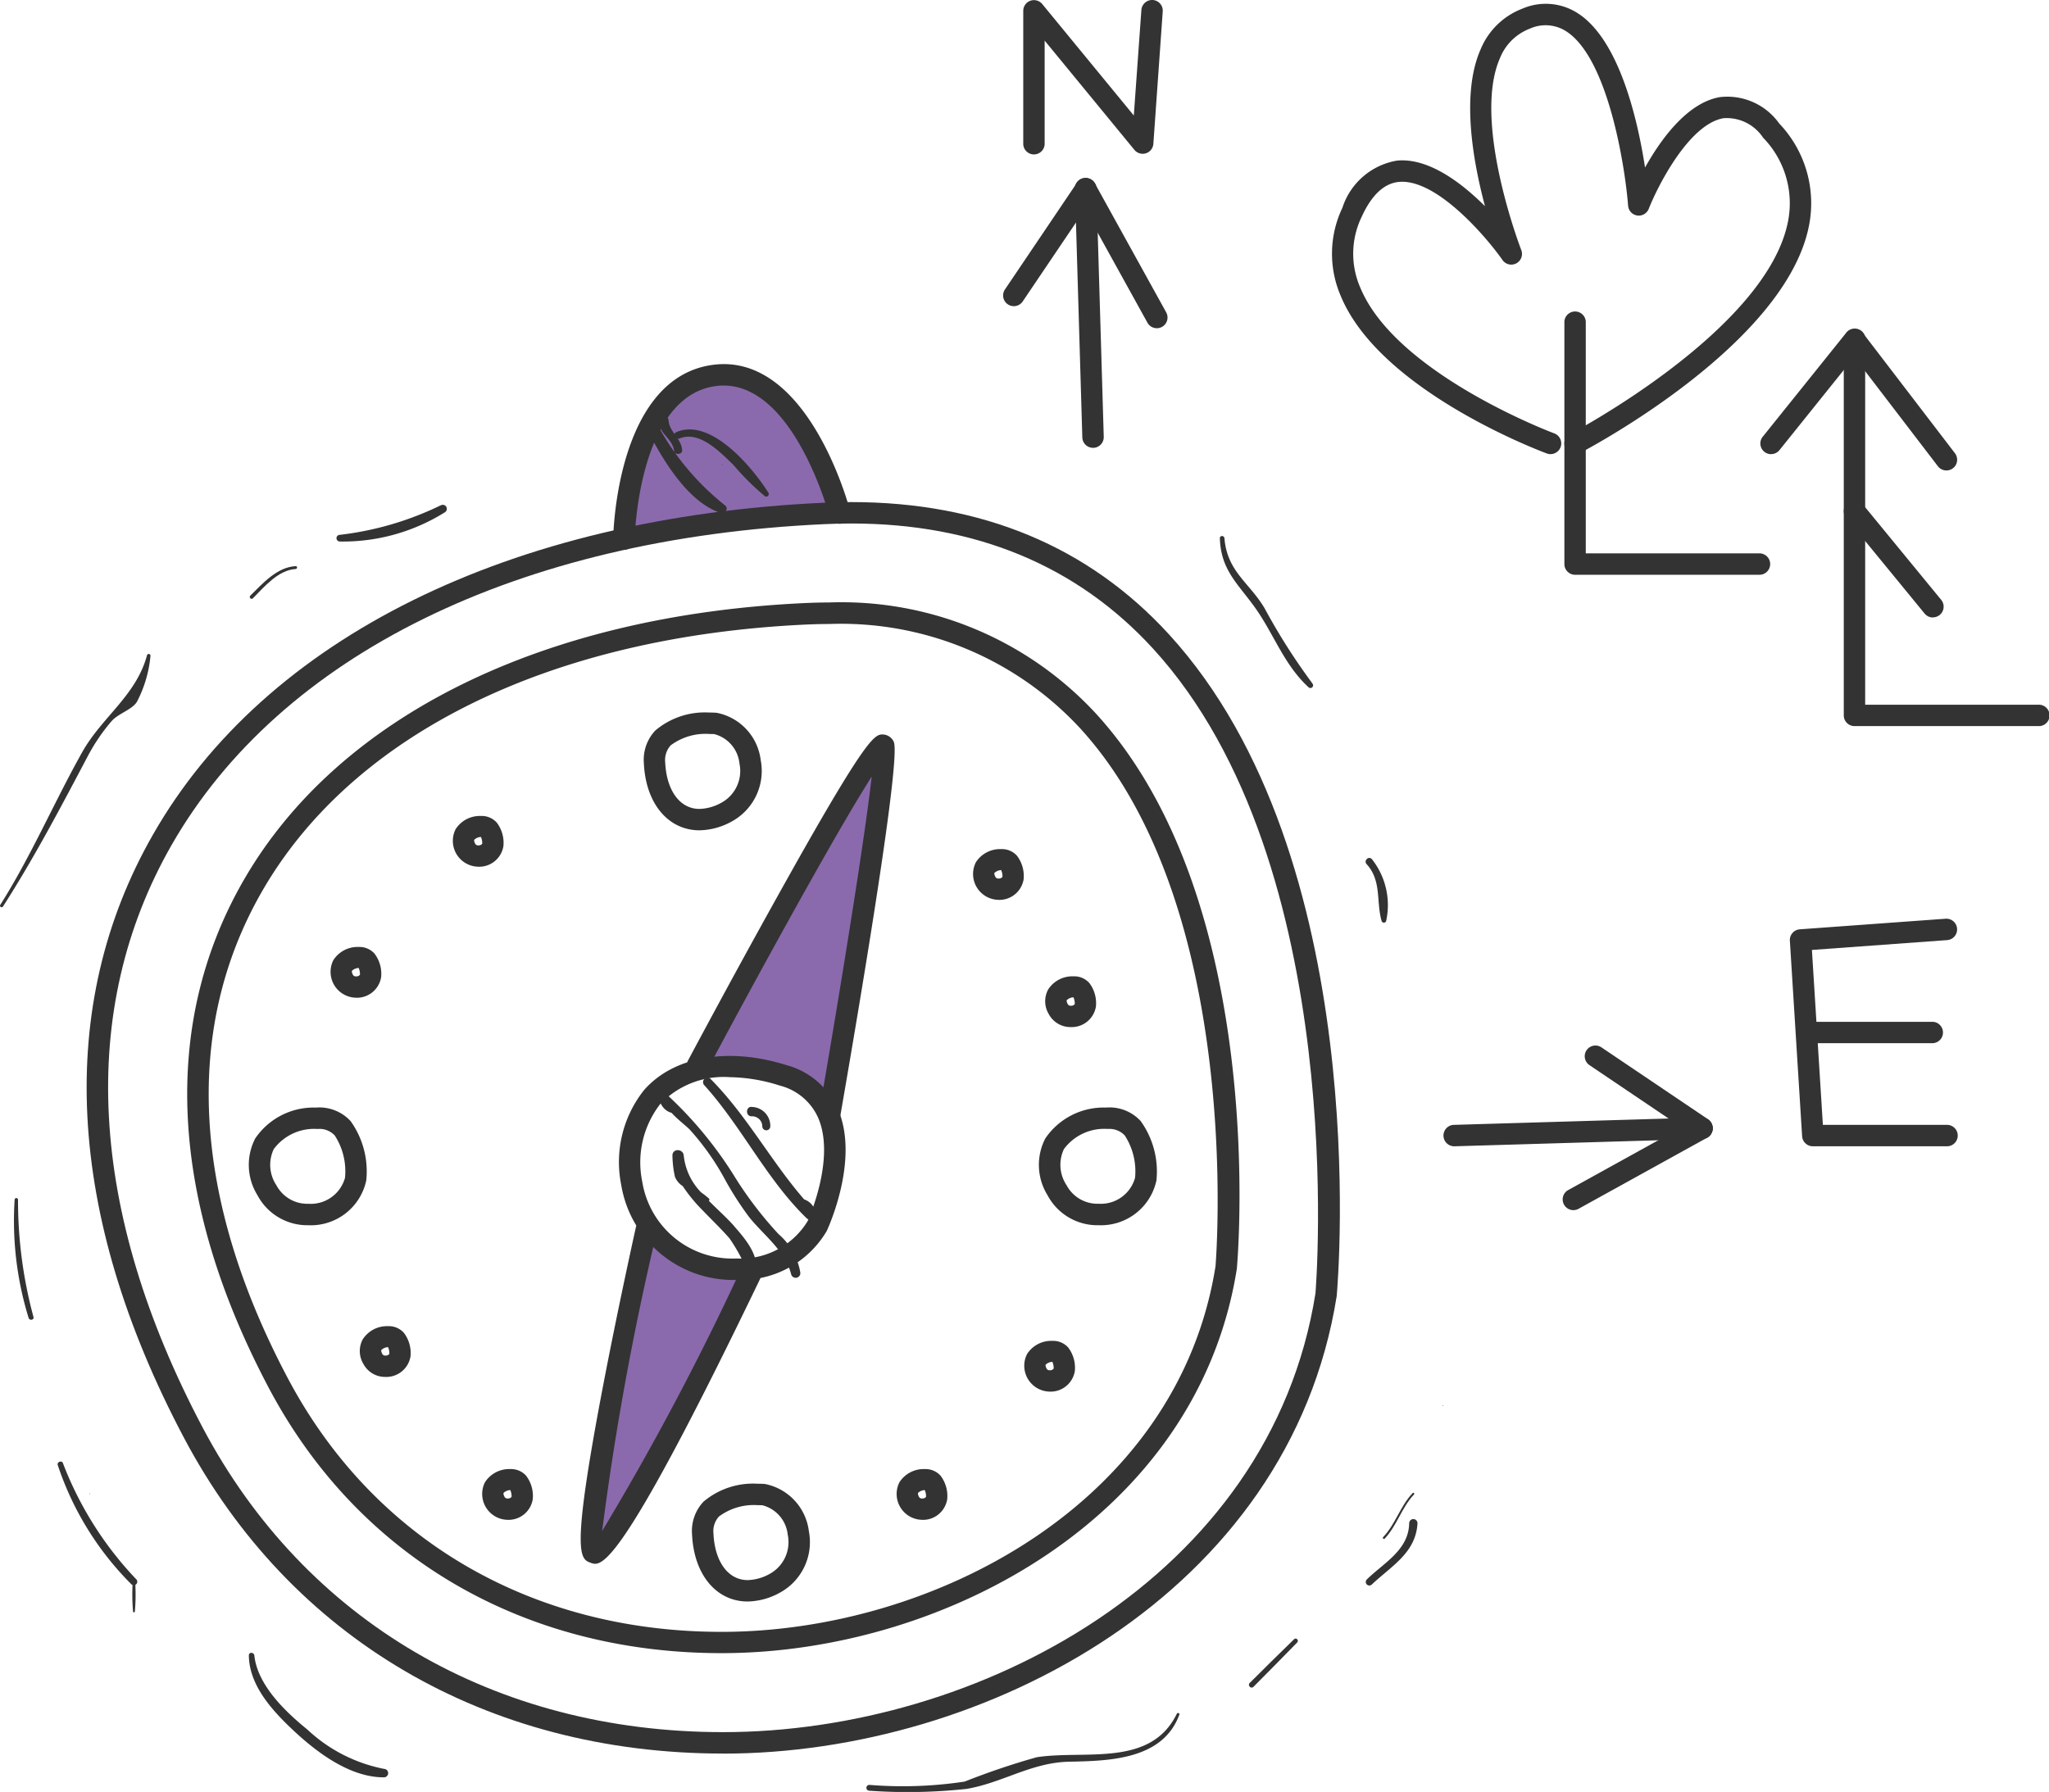 <svg xmlns="http://www.w3.org/2000/svg" xmlns:xlink="http://www.w3.org/1999/xlink" width="105.386" height="92.189" viewBox="0 0 105.386 92.189"><defs><clipPath id="a"><rect width="105.386" height="92.19" fill="none"/></clipPath></defs><g transform="translate(30.497 19.086)"><path d="M1124.705,6921.7c.224-.28,1.177-5.148,1.4-5.26a30.057,30.057,0,0,0,1.9-2.518,14.441,14.441,0,0,1,2.91-.447l2.686,2.014,2.35,4.869s-9.568,1.4-9.848,1.343A11.373,11.373,0,0,0,1124.705,6921.7Z" transform="translate(-1123.424 -6913.445)" fill="#8a6aac"/><path d="M1129.3,6951.125l9.144-15.766.332.815-2.625,17.777-1.757-1.655s-3.235-.535-3.642-.535H1129.3" transform="translate(-1123.93 -6915.855)" fill="#8a6aac"/><path d="M1126.064,6963.274l2.295,1.567s2.126.28,2.406.28h.671l-1.791,3.861-6.38,10.8s.222-3.693.28-3.917S1126.064,6963.274,1126.064,6963.274Z" transform="translate(-1123.266 -6918.925)" fill="#8a6aac"/></g><g clip-path="url(#a)"><path d="M39.523,103.712h0c-12.167,0-22.277-5.925-27.738-16.254C5.707,75.966,5.158,65.236,10.2,56.428,15.978,46.316,28.558,40.1,44.711,39.361c.478-.022.943-.033,1.4-.033,6.711,0,12.208,2.288,16.336,6.8,10.5,11.47,8.713,33.129,8.632,34.046-2.427,15.3-18.071,23.541-31.561,23.541M46.115,40.43c-.444,0-.893.011-1.354.032-15.768.717-28.018,6.735-33.609,16.512-4.841,8.465-4.286,18.828,1.6,29.969,5.265,9.956,15.02,15.667,26.765,15.667,13.034,0,28.143-7.911,30.469-22.574.014-.182,1.817-22.06-8.354-33.169C57.726,42.6,52.5,40.43,46.115,40.43" transform="translate(-2.328 -13.498)" fill="#333"/><path d="M42.143,101.245h0c-10.214,0-18.7-4.975-23.289-13.648-5.1-9.644-5.558-18.653-1.327-26.052,4.854-8.488,15.408-13.71,28.955-14.325.4-.018.792-.028,1.18-.028A17.818,17.818,0,0,1,61.4,52.91c8.811,9.626,7.313,27.787,7.246,28.556-2.039,12.861-15.172,19.779-26.5,19.779M47.66,48.3c-.37,0-.745.009-1.128.026-13.163.6-23.386,5.618-28.049,13.772-4.035,7.055-3.57,15.7,1.344,24.99,4.389,8.3,12.522,13.061,22.315,13.062,10.87,0,23.468-6.593,25.407-18.812.011-.146,1.515-18.414-6.968-27.679A16.757,16.757,0,0,0,47.66,48.3" transform="translate(-5.031 -16.197)" fill="#333"/><path d="M54.556,94.237h0a5.842,5.842,0,0,1-5.955-4.9,5.949,5.949,0,0,1,1.175-4.864c1.511-1.733,4.32-2.232,7.324-1.287a4.045,4.045,0,0,1,2.642,2.25c1.138,2.59-.5,6.132-.567,6.282a5.117,5.117,0,0,1-4.618,2.515m-.414-10.43A4.516,4.516,0,0,0,50.6,85.2a4.9,4.9,0,0,0-.914,3.989,4.7,4.7,0,0,0,4.864,3.945h0a4.024,4.024,0,0,0,3.637-1.915s1.475-3.21.538-5.34a2.953,2.953,0,0,0-1.962-1.639,8.791,8.791,0,0,0-2.627-.434" transform="translate(-16.652 -28.39)" fill="#333"/><path d="M22.548,92.807h0a2.9,2.9,0,0,1-2.62-1.543,2.962,2.962,0,0,1-.117-2.918,3.628,3.628,0,0,1,3.12-1.591,2.186,2.186,0,0,1,1.786.694,4.443,4.443,0,0,1,.807,3.053,2.916,2.916,0,0,1-2.977,2.306m.516-4.954-.083,0a2.578,2.578,0,0,0-2.214,1.038,1.888,1.888,0,0,0,.134,1.856,1.8,1.8,0,0,0,1.647.956,1.827,1.827,0,0,0,1.884-1.339,3.387,3.387,0,0,0-.528-2.175,1.075,1.075,0,0,0-.839-.338" transform="translate(-6.686 -29.774)" fill="#333"/><path d="M27.193,76.786h0a1.332,1.332,0,0,1-1.167-1.934,1.477,1.477,0,0,1,1.266-.678h.058a1.039,1.039,0,0,1,.787.337,1.718,1.718,0,0,1,.345,1.223,1.263,1.263,0,0,1-1.289,1.053m.131-1.532a.531.531,0,0,0-.341.146c-.014.025-.006.1.047.2a.162.162,0,0,0,.164.087.224.224,0,0,0,.2-.085.765.765,0,0,0-.066-.345" transform="translate(-8.88 -25.457)" fill="#333"/><path d="M36.765,66.524h0A1.331,1.331,0,0,1,35.6,64.591a1.477,1.477,0,0,1,1.266-.678h.058a1.039,1.039,0,0,1,.787.337,1.717,1.717,0,0,1,.345,1.223,1.263,1.263,0,0,1-1.289,1.052m.131-1.532a.531.531,0,0,0-.341.146c-.014.025-.006.1.047.2a.162.162,0,0,0,.164.087.226.226,0,0,0,.2-.085.765.765,0,0,0-.066-.345" transform="translate(-12.165 -21.935)" fill="#333"/><path d="M81.517,107.639h0a1.331,1.331,0,0,1-1.167-1.933,1.477,1.477,0,0,1,1.266-.678h.058a1.038,1.038,0,0,1,.787.337,1.717,1.717,0,0,1,.345,1.223,1.263,1.263,0,0,1-1.289,1.052m.131-1.532a.536.536,0,0,0-.341.145c-.014.025-.006.1.047.2a.161.161,0,0,0,.164.087.226.226,0,0,0,.2-.085.763.763,0,0,0-.066-.345" transform="translate(-27.525 -36.046)" fill="#333"/><path d="M83.166,79.085h0a1.261,1.261,0,0,1-1.138-.674A1.274,1.274,0,0,1,82,77.152a1.478,1.478,0,0,1,1.266-.678h.058a1.039,1.039,0,0,1,.787.337,1.718,1.718,0,0,1,.345,1.223,1.263,1.263,0,0,1-1.289,1.052m.131-1.532a.531.531,0,0,0-.341.146c-.014.025-.006.1.047.2a.162.162,0,0,0,.164.087.224.224,0,0,0,.2-.085.765.765,0,0,0-.066-.345" transform="translate(-28.09 -26.246)" fill="#333"/><path d="M77.508,69.121h0a1.331,1.331,0,0,1-1.167-1.933,1.479,1.479,0,0,1,1.266-.678h.058a1.036,1.036,0,0,1,.786.337,1.718,1.718,0,0,1,.345,1.223,1.263,1.263,0,0,1-1.289,1.052m.131-1.532a.533.533,0,0,0-.341.146c-.014.025-.005.1.047.2a.161.161,0,0,0,.164.088.226.226,0,0,0,.2-.085.757.757,0,0,0-.066-.345" transform="translate(-26.149 -22.827)" fill="#333"/><path d="M39.066,117.682h0a1.331,1.331,0,0,1-1.167-1.933,1.478,1.478,0,0,1,1.266-.678h.058a1.038,1.038,0,0,1,.787.337,1.717,1.717,0,0,1,.345,1.223,1.262,1.262,0,0,1-1.289,1.052m.131-1.532a.532.532,0,0,0-.341.146c-.014.025-.006.1.047.2a.162.162,0,0,0,.164.087.226.226,0,0,0,.2-.085.757.757,0,0,0-.066-.345" transform="translate(-12.955 -39.493)" fill="#333"/><path d="M29.495,106.489h0a1.261,1.261,0,0,1-1.138-.674,1.274,1.274,0,0,1-.03-1.259,1.478,1.478,0,0,1,1.266-.678h.058a1.039,1.039,0,0,1,.787.337,1.717,1.717,0,0,1,.345,1.223,1.262,1.262,0,0,1-1.289,1.052m.131-1.532a.536.536,0,0,0-.341.145c-.014.026-.006.1.047.2a.162.162,0,0,0,.164.087.223.223,0,0,0,.2-.085.756.756,0,0,0-.066-.345" transform="translate(-9.67 -35.652)" fill="#333"/><path d="M71.523,117.682h0a1.331,1.331,0,0,1-1.167-1.933,1.479,1.479,0,0,1,1.266-.678h.058a1.039,1.039,0,0,1,.787.337,1.721,1.721,0,0,1,.345,1.224,1.263,1.263,0,0,1-1.289,1.052m.131-1.532a.536.536,0,0,0-.341.146c-.014.025-.005.1.047.2a.162.162,0,0,0,.164.087.226.226,0,0,0,.2-.085.757.757,0,0,0-.066-.345" transform="translate(-24.095 -39.493)" fill="#333"/><path d="M84.419,92.807h0a2.9,2.9,0,0,1-2.62-1.543,2.963,2.963,0,0,1-.116-2.919,3.627,3.627,0,0,1,3.12-1.591,2.178,2.178,0,0,1,1.786.694A4.446,4.446,0,0,1,87.4,90.5a2.915,2.915,0,0,1-2.977,2.306m.516-4.954-.083,0a2.576,2.576,0,0,0-2.213,1.037,1.89,1.89,0,0,0,.133,1.857,1.8,1.8,0,0,0,1.647.956A1.826,1.826,0,0,0,86.3,90.367a3.385,3.385,0,0,0-.528-2.176,1.074,1.074,0,0,0-.839-.338" transform="translate(-27.921 -29.774)" fill="#333"/><path d="M61.139,77.586a.574.574,0,0,1-.095-.008.551.551,0,0,1-.449-.637c.952-5.487,2.321-13.854,2.7-17.245-1.819,2.848-5.874,10.243-8.47,15.117a.551.551,0,0,1-.973-.518c.022-.041,2.227-4.181,4.5-8.262,4.756-8.559,5.1-8.53,5.561-8.5a.642.642,0,0,1,.521.384c.349.9-1.573,12.426-2.75,19.215a.551.551,0,0,1-.543.456" transform="translate(-18.461 -19.744)" fill="#333"/><path d="M46.216,113.223a.609.609,0,0,1-.219-.049c-.558-.2-1.038-.379.62-9.061.778-4.071,1.685-8.153,1.694-8.194a.551.551,0,0,1,1.076.239,147.837,147.837,0,0,0-2.808,15.377A141.113,141.113,0,0,0,53.7,98.107a.551.551,0,1,1,.993.477c-6.393,13.288-7.855,14.639-8.478,14.639" transform="translate(-15.608 -32.772)" fill="#333"/><path d="M48.57,38.073h-.009a.551.551,0,0,1-.542-.56c.005-.336.192-8.243,5.076-8.947s7.009,7.131,7.1,7.465a.551.551,0,1,1-1.066.278c-.019-.072-1.939-7.221-5.872-6.653-3.966.572-4.131,7.8-4.132,7.876a.551.551,0,0,1-.551.541" transform="translate(-16.481 -9.789)" fill="#333"/><path d="M57.054,122.279h0c-1.618,0-2.768-1.387-2.862-3.452a2.2,2.2,0,0,1,.588-1.683,3.951,3.951,0,0,1,2.773-.924c.237,0,.386.013.386.013A2.824,2.824,0,0,1,60.2,118.66a2.959,2.959,0,0,1-1.5,3.17,3.531,3.531,0,0,1-1.647.449m.5-4.957a3,3,0,0,0-1.976.584,1.12,1.12,0,0,0-.284.872c.066,1.458.758,2.4,1.762,2.4a2.455,2.455,0,0,0,1.132-.32,1.863,1.863,0,0,0,.926-2.016,1.746,1.746,0,0,0-1.305-1.514c.009,0-.093-.005-.255-.005" transform="translate(-18.598 -39.888)" fill="#333"/><path d="M53.282,61.872h0c-1.618,0-2.77-1.387-2.863-3.451a2.194,2.194,0,0,1,.588-1.683,3.947,3.947,0,0,1,2.773-.925c.237,0,.386.014.386.014a2.824,2.824,0,0,1,2.261,2.426,2.959,2.959,0,0,1-1.5,3.171,3.528,3.528,0,0,1-1.647.448m.5-4.957A3,3,0,0,0,51.8,57.5a1.12,1.12,0,0,0-.284.872c.066,1.457.758,2.4,1.762,2.4a2.448,2.448,0,0,0,1.132-.321,1.861,1.861,0,0,0,.925-2.016,1.743,1.743,0,0,0-1.3-1.513c.007,0-.093-.005-.255-.005" transform="translate(-17.303 -19.156)" fill="#333"/><path d="M132.511,37.961h-9.454a.551.551,0,0,1-.551-.551V25a.551.551,0,1,1,1.1,0V36.86h8.9a.551.551,0,1,1,0,1.1" transform="translate(-42.045 -8.391)" fill="#333"/><path d="M154.39,46.2h-9.454a.551.551,0,0,1-.551-.551V26.32a.551.551,0,0,1,1.1,0V45.1h8.9a.551.551,0,1,1,0,1.1" transform="translate(-49.554 -8.845)" fill="#333"/><path d="M115.548,23.468a.557.557,0,0,1-.191-.034c-.349-.129-8.578-3.222-10.6-8.1a5.477,5.477,0,0,1,.084-4.54,3.566,3.566,0,0,1,2.822-2.429c1.6-.144,3.287,1.124,4.512,2.349-.633-2.368-1.23-5.8-.225-8.072A3.778,3.778,0,0,1,114.09.552a3.03,3.03,0,0,1,2.84.223c2.15,1.359,3.1,5.492,3.476,7.948.811-1.45,2.165-3.33,3.845-3.622a3.272,3.272,0,0,1,3.056,1.356,5.944,5.944,0,0,1,1.543,5.2c-1.153,6.14-11.354,11.526-11.787,11.753a.551.551,0,0,1-.51-.977c.1-.053,10.163-5.365,11.215-10.98a4.831,4.831,0,0,0-1.291-4.267,2.237,2.237,0,0,0-2.038-1c-1.767.307-3.372,3.469-3.842,4.661a.551.551,0,0,1-1.062-.16c-.158-2.037-1.038-7.621-3.2-8.983a1.96,1.96,0,0,0-1.855-.125,2.68,2.68,0,0,0-1.532,1.508c-1.448,3.274,1.066,9.814,1.092,9.879a.551.551,0,0,1-.965.516c-.824-1.178-3.39-4.192-5.322-4.02-.763.07-1.409.673-1.918,1.79a4.359,4.359,0,0,0-.07,3.659c1.842,4.433,9.889,7.459,9.971,7.488a.551.551,0,0,1-.192,1.068" transform="translate(-35.797 -0.104)" fill="#333"/><path d="M138.409,32.209a.551.551,0,0,1-.429-.9l4.286-5.338a.551.551,0,1,1,.858.69L138.839,32a.547.547,0,0,1-.43.206" transform="translate(-47.315 -8.844)" fill="#333"/><path d="M149.664,33.047a.55.55,0,0,1-.438-.216L144.5,26.654a.551.551,0,0,1,.875-.669l4.727,6.176a.551.551,0,0,1-.437.886" transform="translate(-49.554 -8.844)" fill="#333"/><path d="M148.97,45.222a.549.549,0,0,1-.426-.2L144.51,40.1a.551.551,0,0,1,.852-.7l4.034,4.916a.551.551,0,0,1-.426.9" transform="translate(-49.554 -13.455)" fill="#333"/><path d="M85.108,27.828a.551.551,0,0,1-.55-.534l-.378-12.771a.552.552,0,0,1,.535-.567h.017a.551.551,0,0,1,.55.535l.378,12.771a.551.551,0,0,1-.535.567h-.016" transform="translate(-28.891 -4.789)" fill="#333"/><path d="M79.1,20.54a.551.551,0,0,1-.456-.859l3.7-5.484a.551.551,0,1,1,.914.617l-3.7,5.483a.55.55,0,0,1-.457.243" transform="translate(-26.957 -4.789)" fill="#333"/><path d="M88.39,21.674a.55.55,0,0,1-.483-.284l-3.659-6.618a.551.551,0,1,1,.964-.533l3.659,6.618a.551.551,0,0,1-.481.818" transform="translate(-28.891 -4.789)" fill="#333"/><path d="M86.273,7.911a.551.551,0,0,1-.426-.2L81.23,2.089V7.36a.551.551,0,1,1-1.1,0V.55A.551.551,0,0,1,81.1.2l4.716,5.742L86.206.511A.557.557,0,0,1,86.794,0a.551.551,0,0,1,.51.588L86.822,7.4a.551.551,0,0,1-.549.512" transform="translate(-27.501 0)" fill="#333"/><path d="M113.552,89.014a.551.551,0,0,1-.016-1.1l12.772-.378a.564.564,0,0,1,.567.535.551.551,0,0,1-.535.567l-12.772.378h-.016" transform="translate(-38.783 -30.043)" fill="#333"/><path d="M130.133,86.7a.548.548,0,0,1-.307-.094l-5.484-3.7a.551.551,0,0,1,.617-.914l5.484,3.7a.551.551,0,0,1-.309,1.008" transform="translate(-42.592 -28.109)" fill="#333"/><path d="M122.923,92.3a.551.551,0,0,1-.267-1.033l6.618-3.66a.551.551,0,0,1,.533.964l-6.618,3.66a.551.551,0,0,1-.267.069" transform="translate(-41.999 -30.043)" fill="#333"/><path d="M148.214,83.669h-6.87a.551.551,0,0,1-.55-.516l-.63-10.061a.552.552,0,0,1,.51-.584l7.5-.545a.551.551,0,0,1,.08,1.1l-6.956.506.564,9h6.352a.551.551,0,1,1,0,1.1" transform="translate(-48.106 -24.698)" fill="#333"/><path d="M147.676,81.137h-6.509a.551.551,0,0,1,0-1.1h6.509a.551.551,0,0,1,0,1.1" transform="translate(-48.261 -27.469)" fill="#333"/><path d="M55.84,94.007c-.381-.432-.862-.857-1.309-1.31a.08.08,0,0,0,0-.121,4.605,4.605,0,0,0-.4-.314,3.193,3.193,0,0,1-.891-1.884c-.023-.369-.583-.391-.583-.011a5.448,5.448,0,0,0,.129,1.094,1.017,1.017,0,0,0,.4.478A8.128,8.128,0,0,0,54.223,93.2c.456.477.935.932,1.369,1.429a8.9,8.9,0,0,1,.992,1.876.165.165,0,0,0,.3-.033c.349-.872-.512-1.854-1.046-2.461" transform="translate(-18.072 -30.92)" fill="#333"/><path d="M57.774,92.884a19.451,19.451,0,0,1-2.311-3.035,20.314,20.314,0,0,0-3.475-4.183c-.117-.112-.375-.054-.356.139a.863.863,0,0,0,.634.831c.236.276.753.68.918.847a13.137,13.137,0,0,1,1.838,2.606,16.719,16.719,0,0,0,1.222,1.9c.758.949,1.849,1.716,2.169,2.956a.24.24,0,0,0,.466-.114,3.356,3.356,0,0,0-1.1-1.945" transform="translate(-17.72 -29.382)" fill="#333"/><path d="M60.256,90.676c-1.71-1.968-2.953-4.322-4.808-6.191a.228.228,0,0,0-.328.317c1.934,2.142,3.191,4.833,5.259,6.84a.279.279,0,0,0,.469-.257.888.888,0,0,0-.592-.709" transform="translate(-18.896 -28.972)" fill="#333"/><path d="M58.738,86.7c-.311-.024-.324.48-.009.485a.523.523,0,0,1,.555.51.206.206,0,0,0,.412.008.975.975,0,0,0-.958-1" transform="translate(-20.077 -29.755)" fill="#333"/><path d="M10.511,123.884a.064.064,0,0,0-.129,0,10.012,10.012,0,0,0,.018,1.525c.007.046.085.049.092,0a10.175,10.175,0,0,0,.018-1.524" transform="translate(-3.556 -42.496)" fill="#333"/><path d="M8.569,120.553a17.943,17.943,0,0,1-3.786-5.994c-.06-.152-.313-.052-.265.1A15.634,15.634,0,0,0,8.309,120.8a.181.181,0,0,0,.26-.25" transform="translate(-1.549 -39.292)" fill="#333"/><path d="M7.027,116.981a.016.016,0,0,0,0,.033.016.016,0,0,0,0-.033" transform="translate(-2.406 -40.149)" fill="#333"/><path d="M1.309,93.932a.087.087,0,0,0-.174,0,16.9,16.9,0,0,0,.72,6.082c.051.154.3.1.247-.059a22.887,22.887,0,0,1-.793-6.019" transform="translate(-0.382 -32.209)" fill="#333"/><path d="M7.56,51.3C7,53.374,5.244,54.467,4.226,56.283,2.776,58.871,1.6,61.629.013,64.138c-.056.089.083.171.14.083,1.585-2.466,3.007-5.168,4.374-7.759a9.708,9.708,0,0,1,1.2-1.764c.347-.409,1.073-.6,1.319-1.016a6.357,6.357,0,0,0,.694-2.359A.091.091,0,0,0,7.56,51.3" transform="translate(0 -17.584)" fill="#333"/><path d="M21.924,44.346c-.958.045-1.7.891-2.337,1.517-.088.087.046.226.133.138.593-.6,1.3-1.452,2.2-1.509.093-.006.1-.15,0-.146" transform="translate(-6.713 -15.22)" fill="#333"/><path d="M31.722,39.567a16.1,16.1,0,0,1-5.193,1.522.172.172,0,0,0-.007.344,9.88,9.88,0,0,0,5.4-1.5.206.206,0,0,0-.2-.362" transform="translate(-9.047 -13.574)" fill="#333"/><path d="M26.44,135.436a8.006,8.006,0,0,1-3.944-2.024c-1.122-.91-2.562-2.281-2.726-3.807-.019-.175-.284-.192-.282-.005.015,1.59,1.285,2.926,2.382,3.943,1.193,1.105,2.86,2.333,4.561,2.328a.217.217,0,0,0,.009-.434" transform="translate(-6.688 -44.434)" fill="#333"/><path d="M83.819,134.21c-1.354,2.786-4.736,1.859-7.211,2.244a37.835,37.835,0,0,0-3.706,1.253,21.285,21.285,0,0,1-4.9.17.149.149,0,0,0-.006.3,28.314,28.314,0,0,0,5-.093c1.859-.313,3.334-1.362,5.293-1.4,2.112-.041,4.809-.12,5.656-2.421.026-.071-.089-.122-.123-.053" transform="translate(-23.287 -46.051)" fill="#333"/><path d="M100.127,128.378q-1.15,1.119-2.285,2.253c-.125.125.066.325.192.2q1.133-1.137,2.253-2.286c.1-.106-.053-.27-.16-.166" transform="translate(-33.566 -44.049)" fill="#333"/><path d="M107.215,123.89a.016.016,0,0,0,0,.033.016.016,0,0,0,0-.033" transform="translate(-36.792 -42.52)" fill="#333"/><path d="M109.182,119.2c-.021,1.385-1.306,2.041-2.182,2.9a.183.183,0,0,0,.254.263c1-.952,2.266-1.62,2.356-3.153a.214.214,0,0,0-.428-.009" transform="translate(-36.704 -40.84)" fill="#333"/><path d="M109.823,116.943c-.64.673-.877,1.592-1.517,2.265-.05.053.028.133.077.081.638-.676.872-1.6,1.509-2.273.045-.047-.025-.12-.07-.072" transform="translate(-37.166 -40.131)" fill="#333"/><path d="M112.971,110.072a.016.016,0,0,0,0,.033.016.016,0,0,0,0-.033" transform="translate(-38.767 -37.778)" fill="#333"/><path d="M100.282,49.562A31.875,31.875,0,0,1,97.826,45.7c-.774-1.312-1.925-1.882-2.064-3.6-.012-.148-.241-.159-.236,0,.053,1.622.895,2.3,1.783,3.532.99,1.37,1.5,2.957,2.774,4.129a.138.138,0,0,0,.2-.191" transform="translate(-32.785 -14.408)" fill="#333"/><path d="M107.26,67.261c-.162-.177-.43.081-.268.258.784.86.484,1.917.772,2.925a.122.122,0,0,0,.234,0,3.807,3.807,0,0,0-.739-3.187" transform="translate(-36.704 -23.064)" fill="#333"/><path d="M54.6,37.175a13.449,13.449,0,0,1-3.465-4.106H51.2c.18.491.686.74.762,1.289.032.234.433.19.411-.045-.056-.619-.643-.922-.7-1.511a.275.275,0,0,0-.264-.275c-.252-.007-.5-.011-.756-.011a.283.283,0,0,0-.252.414c.814,1.6,2.139,4.021,3.966,4.624.2.068.408-.234.227-.378" transform="translate(-17.288 -11.159)" fill="#333"/><path d="M57.652,36.9c-.812-1.291-2.965-3.893-4.739-3.124-.219.095-.039.408.175.322,1.034-.414,2.108.738,2.773,1.378a12.993,12.993,0,0,0,1.612,1.6.131.131,0,0,0,.18-.174" transform="translate(-18.126 -11.544)" fill="#333"/><path d="M56.546,36.371a.016.016,0,0,0,0,.033.016.016,0,0,0,0-.033" transform="translate(-19.402 -12.483)" fill="#333"/></g></svg>